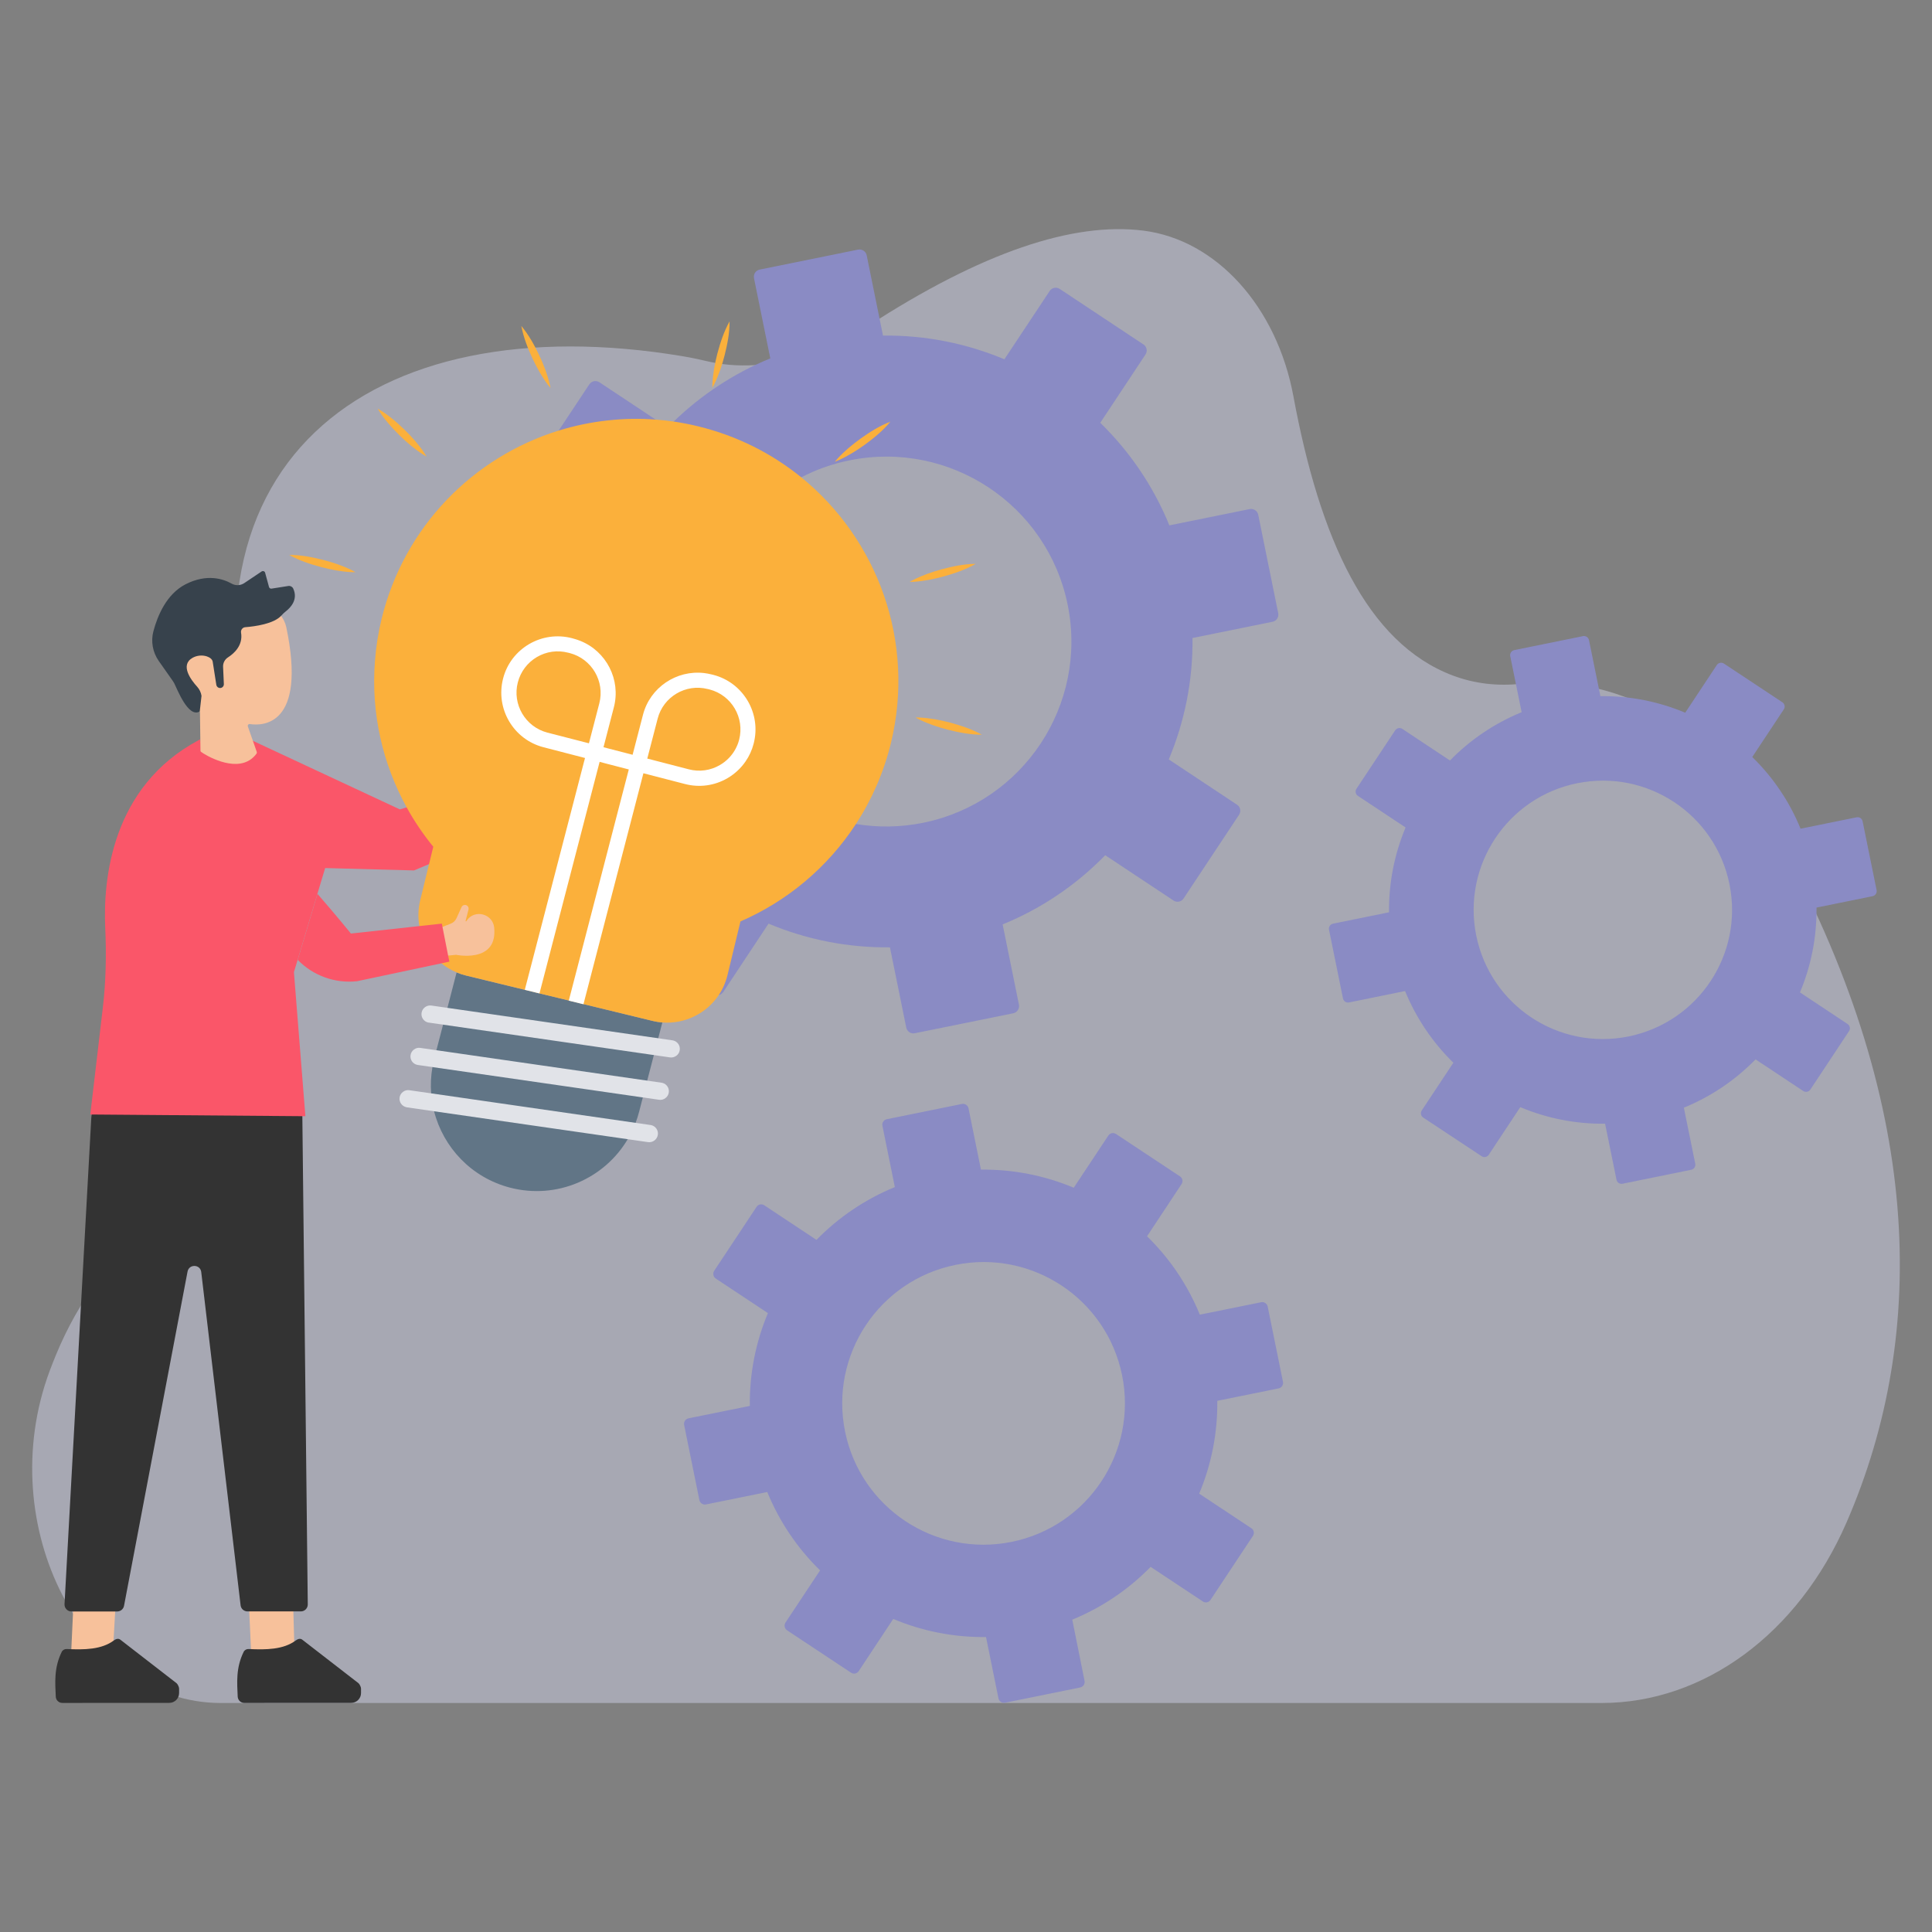 <svg xmlns="http://www.w3.org/2000/svg" xml:space="preserve" id="Layer_1" x="0" y="0" style="enable-background:new 0 0 3000 3000" version="1.1" viewBox="0 0 3000 3000">
  <rect x="0" y="0" width="3000" height="3000" fill="#808080" stroke="none"/>
  <g>
    <path d="M1059.9,553.1c-485.6-81-819.9,165.4-649,689.6c51.1,156.7,41.8,335.3-30.8,478.1
		c-34.1,67-80.7,125.6-140.7,174.8c-64,52.5-117.5,123.2-152.5,208.3c-3.4,8.3-6.7,16.6-9.8,24.9
		c-89.5,240.5,53.6,515.6,265.8,515.6H2487c158.3,0,305-106.9,380.5-280.8c128.1-295,118.6-656.4-110.1-1068.7
		c-87.7-158.2-235.7-248-389.2-233.8c-2.5,0.2-5.1,0.5-7.7,0.8c-35.2,3.6-70.8-0.2-104.7-13c-133.3-50.4-206.4-212.3-247.4-433.6
		c-25.8-139-119.5-242.9-233-257.2c-109-13.7-250.4,33.1-428.5,148.7c-50.9,33.1-106.6,54-163.8,59.3c-27.3,2.5-54,1.6-80.1-4.1
		C1088.7,558.7,1074.3,555.5,1059.9,553.1z" style="opacity:.4;fill:#e1e5ff;enable-background:new"/>
    <g>
      <g>
        <g>
          <path d="M1984.8,952.1l-31-152.7c-1.2-6.2-7.3-10.1-13.4-8.9l-124.6,25.3c-24.9-61.1-61.8-114.9-107.3-159.3
					l70.2-106c3.5-5.2,2.1-12.3-3.2-15.7l-129.9-86.1c-5.3-3.5-12.3-2.1-15.7,3.2l-70.3,106c-58.6-24.6-122.6-37.6-188.5-36.8
					l-25.3-124.6c-1.2-6.2-7.3-10.1-13.4-8.9l-152.7,31c-6.2,1.2-10.1,7.2-8.9,13.4l25.3,124.5c-56.7,23.2-107.3,56.8-149.9,98
					c-3.2,3.1-6.3,6.2-9.5,9.4l-18.8-12.5l-87.1-57.8c-5.3-3.4-12.3-2-15.7,3.2l-47.6,71.8L829,726.8c-3.4,5.2-2,12.3,3.2,15.7
					l106,70.3c-23.8,56.8-36.8,118.6-36.8,182.3c0,2.1,0,4.1,0,6.2l-105,21.3l-19.6,4c-6.2,1.2-10.1,7.2-8.9,13.4l31,152.7
					c0.9,4.7,4.5,8,8.9,8.9l0,0c1.4,0.4,2.9,0.4,4.5,0l28.4-5.8l13.2-2.7l16.3-3.3l2.1-0.4l35-7.1l0.8-0.2l28.9-5.8
					c1.3,3,2.5,6,3.8,9c7.5,17.3,16,33.9,25.3,50c5.4,9.3,11.2,18.4,17.2,27.3c17.9,26.5,38.4,50.9,61.1,73l-70.2,106
					c-3.4,5.2-2,12.3,3.2,15.7l130,86.1c2.7,1.8,6,2.3,9,1.6c2.7-0.7,5.1-2.3,6.8-4.8l70.2-106c58.6,24.6,122.6,37.6,188.5,36.8
					l25.3,124.5c1.2,6.2,7.2,10.2,13.4,8.9l152.7-31c6.2-1.2,10.2-7.3,8.9-13.4l-25.3-124.6c61.1-24.9,114.9-61.9,159.3-107.4
					l106,70.3c5.2,3.5,12.3,2.1,15.7-3.2l86.1-129.9c3.5-5.3,2.1-12.3-3.2-15.7l-105.9-70.3c24.6-58.7,37.6-122.6,36.8-188.5
					l124.6-25.3C1982,964.3,1986.1,958.3,1984.8,952.1z M930.5,1092.3l-16.1,62l-64.5-16.7c-34.2-8.9-54.8-43.9-45.9-78.1
					c4.3-16.5,14.8-30.5,29.5-39.2c14.8-8.7,32-11.1,48.6-6.8l2.5,0.6C918.8,1023.1,939.4,1058.2,930.5,1092.3z M1433.5,1277.6
					c-35.5,7.2-70.7,7.5-104.4,1.9c-67-11.2-127.7-46-171.4-97.1c-5.4-6.3-10.5-12.9-15.4-19.8c-5.5,10.4-13.8,19.1-24.2,25.2
					c-14.7,8.7-32,11.1-48.5,6.8l-64.5-16.7l16.1-62c8.8-34,43.6-54.6,77.6-46c-1.5-5.4-2.8-11-3.9-16.6c-0.5-2.7-1.1-5.5-1.5-8.2
					c-21.8-125.7,42.1-247.6,150.7-303.9c23.1-12,48.4-21,75.2-26.4c155.4-31.5,307.1,68.9,338.6,224.4
					C1689.4,1094.5,1588.9,1246,1433.5,1277.6z" style="fill:#8a8bc4"/>
        </g>
        <g>
          <path d="M2883,1269.1l-87.1,17.7c-17.4-42.7-43.2-80.3-75-111.3l49-74c2.4-3.6,1.4-8.6-2.2-11l-90.8-60.1
					c-3.7-2.4-8.6-1.4-11,2.2l-49.1,74.1c-40.9-17.2-85.6-26.3-131.7-25.7l-17.7-87c-0.9-4.3-5.1-7.1-9.4-6.2l-106.7,21.7
					c-4.3,0.9-7.1,5.1-6.2,9.4l17.7,87c-42.6,17.4-80.3,43.2-111.3,75l-74-49.1c-3.7-2.4-8.6-1.4-11,2.2l-60.2,90.8
					c-2.4,3.7-1.4,8.6,2.2,11l74.1,49.1c-17.2,41-26.2,85.6-25.7,131.7l-87,17.7c-4.3,0.9-7.1,5.1-6.2,9.4l21.7,106.7
					c0.9,4.3,5.1,7.1,9.4,6.2l87-17.7c17.5,42.6,43.2,80.3,75,111.3l-49.1,74.1c-2.4,3.7-1.4,8.6,2.2,11l90.8,60.1
					c3.6,2.4,8.6,1.4,11-2.2l49-74c41,17.2,85.7,26.3,131.7,25.7l17.7,87c0.9,4.3,5.1,7.1,9.4,6.2l106.7-21.7
					c4.3-0.9,7.1-5.1,6.2-9.4l-17.7-87c42.6-17.4,80.3-43.2,111.3-75l74.1,49.1c3.7,2.4,8.6,1.4,11-2.2l60.1-90.8
					c2.4-3.7,1.4-8.6-2.2-11l-74-49.1c17.2-41,26.2-85.6,25.7-131.7l87.1-17.7c4.3-0.9,7-5.1,6.2-9.4l-21.7-106.7
					C2891.5,1271,2887.3,1268.3,2883,1269.1z M2528.8,1609.4c-108.6,22-214.5-48.1-236.5-156.7s48.1-214.5,156.7-236.5
					c108.6-22,214.5,48.1,236.5,156.7C2707.6,1481.5,2637.4,1587.3,2528.8,1609.4z" style="fill:#8a8bc4"/>
        </g>
        <g>
          <path d="M1958.3,2022.1l-95.2,19.3c-19.1-46.7-47.2-87.8-82-121.7l53.6-81c2.7-4,1.6-9.4-2.4-12l-99.3-65.8
					c-4-2.7-9.4-1.6-12,2.4l-53.7,81c-44.8-18.8-93.7-28.7-144.1-28.1l-19.3-95.2c-1-4.7-5.5-7.7-10.2-6.8l-116.7,23.7
					c-4.7,1-7.7,5.5-6.8,10.2l19.3,95.2c-46.6,19.1-87.8,47.3-121.7,82l-81-53.7c-4-2.7-9.4-1.6-12,2.4l-65.8,99.3
					c-2.6,4-1.5,9.4,2.4,12l81,53.7c-18.8,44.8-28.7,93.7-28.1,144.1l-95.2,19.3c-4.7,1-7.7,5.5-6.8,10.2l23.7,116.7
					c1,4.7,5.5,7.7,10.2,6.8l95.2-19.3c19.1,46.6,47.3,87.8,82,121.7l-53.7,81c-2.6,4-1.5,9.4,2.4,12l99.3,65.8
					c4,2.7,9.4,1.6,12-2.4l53.6-81c44.8,18.8,93.7,28.7,144.1,28.1l19.3,95.2c1,4.7,5.5,7.7,10.2,6.8l116.7-23.7
					c4.7-1,7.7-5.5,6.8-10.2L1665,2515c46.7-19.1,87.8-47.3,121.7-82l81,53.7c4,2.7,9.4,1.6,12-2.4l65.8-99.3c2.7-4,1.6-9.4-2.4-12
					l-81-53.7c18.8-44.8,28.7-93.7,28.1-144.1l95.2-19.3c4.7-0.9,7.7-5.5,6.8-10.2l-23.7-116.7
					C1967.5,2024.1,1962.9,2021.1,1958.3,2022.1z M1570.9,2394.2c-118.8,24.1-234.6-52.6-258.7-171.4
					c-24.1-118.8,52.7-234.6,171.5-258.7s234.6,52.7,258.7,171.5C1766.4,2254.3,1689.6,2370.1,1570.9,2394.2z" style="fill:#8a8bc4"/>
        </g>
      </g>
      <g>
        <g>
          <polygon points="180.3 2477.5 174.6 2577 110.2 2573.2 114.6 2477.5" style="fill:#f7c19b"/>
        </g>
        <g>
          <path d="M96.8,2644.3l166.1-0.1c8.4,0,15.2-6.8,15.2-15.2v-7.1c0-2.2-2.2-6.8-3.9-8.2l-87.2-67.5
					c-3-2.5-7-1.4-10.1,1c-19.2,14.4-46.1,14.7-73.3,13.4c-3.3-0.2-6.4,1.6-7.8,4.5c-12.3,25.1-10.1,48.3-9.2,69.4
					C86.8,2640,91.3,2644.3,96.8,2644.3z" style="fill:#333"/>
        </g>
        <g>
          <polygon points="454.8 2477.5 457.7 2577 390.3 2573.2 385.9 2477.5" style="fill:#f7c19b"/>
        </g>
        <g>
          <path d="M379.3,2644.3l166.1-0.1c8.4,0,15.2-6.8,15.2-15.2v-7.1c0-2.2-2.2-6.8-3.9-8.2l-87.2-67.5
					c-3-2.5-7-1.4-10.1,1c-19.2,14.4-46.1,14.7-73.3,13.4c-3.3-0.2-6.4,1.6-7.8,4.5c-12.3,25.1-10.1,48.3-9.2,69.4
					C369.4,2640,373.8,2644.3,379.3,2644.3z" style="fill:#333"/>
        </g>
        <g>
          <path d="M468.8,1672.3l9.1,819c0.1,6-4.8,10.9-10.8,10.9h-82.8c-5.5,0-10.1-4.1-10.7-9.5l-61.1-517.4
					c-1.4-12.3-19-12.9-21.3-0.7l-98.6,518.9c-1,5.1-5.4,8.8-10.6,8.8h-71c-6.2,0-11.1-5.2-10.8-11.4l41.5-754
					c1.2-21.1,13.8-39.9,32.9-48.9l148.4-70c2.5-1.2,5.4-1.4,8-0.5l128.9,42.5C465.1,1661.7,468.7,1666.7,468.8,1672.3z" style="fill:#333"/>
        </g>
        <g>
          <path d="M891.8,1241.4c-13.6,4.5-27.4,4-27.4,4l-4.9,1.3l-13.1,3.6l-18.2-39.3l14.7-8.7l5-3c2.5-1.5,4.5-3.5,5.8-6
					c0.7-1.2,1.2-2.5,1.6-3.8l5-18.4c0.7-2.5,2.9-4.2,5.5-4.2c0.2,0,0.4,0,0.6,0c3.1,0.4,5.3,3.1,5,6.2l-1.4,17l-0.1,1
					c0,0.8,1,1,1.3,0.3c0.1-0.3,0.2-0.6,0.4-0.8c0.1-0.3,0.3-0.6,0.5-0.9c7-13.9,24.4-16,35.1-7.7c0.2,0.1,0.4,0.3,0.6,0.4
					c3.5,2.9,6.3,6.9,7.7,12C923.6,1223.5,907.9,1236,891.8,1241.4z" style="fill:#f7c19b"/>
        </g>
        <g>
          <path d="M864,1258.7l-197.8,83.1l0,0l-23.3,9.8l-138-3.7l-12,39.9l-30.7,102.5l-5.8,19.2l17.8,223.7h-4.8
					l-327.2-2.6h-2l19.4-165.3c4.9-41.3,5.7-83,3.8-124.5c-3.4-75.2,9.7-219,144.7-291.3c0.4-0.1,2.4-1.2,2.9-1.5
					c0.7,0.9-0.4,2.5,0.4,3.3c26,26.5,47.8,30,81.2-1l228.2,106.5l10.6-3.1l176.3-52l0,0l31.5-9.3l1.3,3.6l2.3,6.3l16.6,44.5
					L864,1258.7z" style="fill:#fa5669"/>
        </g>
        <g>
          <path d="M388,1124.3c-2.2-0.3-3.9,1.8-3.1,3.8l13.1,37.4c0.7,1.9,1.3,3.4,0.3,4.8c-2.7,3.6-5.6,6.4-8.7,8.7
					c-13.6,9.8-31.2,8.2-46.3,3.5c-15.5-4.8-28.3-12.8-31.2-15.1c-0.5-0.4-0.8-1-0.8-1.6l-0.8-59.7c0-0.9-0.5-1.8-1.3-2.3
					c-36.9-25.8-33.4-79.6-33.4-79.6c14.6-117.6,100.7-98.4,141.9-82.1c13.8,5.5,23.8,17.5,26.9,32
					C476.7,1127.8,407.3,1127.3,388,1124.3z" style="fill:#f7c19b"/>
        </g>
        <g>
          <path d="M330.3,1027.6l5.6,35.8c0.7,4.1,5.3,6.3,8.9,4.1l0,0c1.8-1.1,2.9-3.1,2.8-5.3l-1.2-26.8
					c-0.3-5.9,2.7-11.5,7.7-14.7c9.5-6.1,23.5-18.7,20.2-38.3c-0.7-4.2,2.3-8.2,6.6-8.5c14.9-1.2,44.4-5.1,56-18.1
					c2.1-2.4,4.5-4.6,7-6.6c7.1-5.5,19.4-18.2,11.4-35.3c-1.3-2.8-4.4-4.5-7.5-4l-26.1,4.1c-1.8,0.3-3.6-0.8-4-2.6l-6-22
					c-0.6-2.4-3.4-3.4-5.5-2l-27,18.1c-5.9,3.9-13.5,4.2-19.6,0.7c-12.8-7.2-38.3-15.9-71.5,1.1c-29.5,15.1-43.5,48.8-49.9,72.9
					c-4.2,15.8-1.1,32.6,8.2,46l22,31.3c0.8,1.2,1.5,2.4,2.2,3.6c4.8,9.6,21.6,53.5,39.1,43.9c0.5-0.3,0.7-0.8,0.6-1.4l2.6-23.1
					c-0.8-5.3-3.2-10.2-6.7-14.1c-9.7-10.6-27.1-33.8-7.1-45c6.7-3.7,14.7-4.5,22-2.2C325.3,1020.7,329.6,1023.2,330.3,1027.6z" style="fill:#37424c"/>
        </g>
        <g>
          <path d="M715.8,1483.7l6.3-24.5l39.3,10.2C750.4,1484.8,727.6,1484.8,715.8,1483.7z" style="fill:#617586"/>
          <path d="M1028.5,1587.7l-6.4,24.5l-6.8,26.2l-10.3,39.5l-6.8,26.1l-5.8,22.4c-1.5,5.8-3.3,11.5-5.4,17
					c-3.3,8.9-7.4,17.4-12.2,25.4c-36.3,61.5-110.1,94.2-182.7,75.4l0,0c-60.1-15.6-103.8-62.5-118.1-118.8
					c-2.3-9.1-3.8-18.4-4.5-27.8c-1-13.3-0.4-27,2-40.7c0.7-4.4,1.6-8.7,2.8-13.1l3.4-13.2l10.3-39.5l6.8-26.2L709,1510
					c4.6,2,9.4,3.6,14.4,4.8l91.7,22.3l13.1-50.4l22.7,5.9l-13,50l45.4,11l12.8-49.3l22.7,5.9l-12.7,49l107,26
					C1018.2,1586.5,1023.4,1587.3,1028.5,1587.7z" style="fill:#617586"/>
          <g>
            <g>
              <path d="M1244.1,741.1c-45.4-36.8-99.5-64.4-160-79.1c-12.6-3.1-25.2-5.5-37.9-7.4c-9.5-1.3-18.9-2.4-28.3-3.1
							c-24.9-1.9-49.6-1.4-73.9,1.3c-26.1,2.8-51.8,8.2-76.5,15.8c-132.1,41-239.9,148.5-275,292.6c-5.3,21.9-8.7,43.8-10.3,65.5
							c-6.3,80.6,11.9,159.1,49.2,226.9c11.9,21.6,25.8,42.1,41.4,61.2l-6.6,27l0,0l-13.8,56.5c-3.2,13.4-3.5,26.8-1.2,39.5
							c4,22.7,16.1,43.4,34,57.9c7.1,5.8,15,10.6,23.8,14.2c4.6,2,9.4,3.6,14.4,4.8l91.7,22.3l4.9,1.2l13,3.2l4.9,1.2l45.4,11
							l4.9,1.2l13,3.2l4.9,1.2l107,26c5.1,1.2,10.3,2.1,15.4,2.5c35,2.7,68.5-14,87.6-42.6c6.1-9.1,10.7-19.4,13.5-30.7l20.2-83.6
							c72.5-31.5,135.3-83.8,179.3-151.3c24.5-37.6,43.1-79.8,54.4-125.9C1421.7,995.8,1362.4,837.1,1244.1,741.1z" style="fill:#fbb03b"/>
              <path d="M1107.6,1047.9l-2.5-0.6c-3.9-1-7.9-1.7-11.8-2.2c-42.7-5-83.9,22.2-94.9,64.9l-16.1,62l-45.2-11.7
							l16.1-62c11.2-43-11.8-87-52-103.1c-3.5-1.4-7-2.6-10.8-3.6l-2.5-0.7c-22.6-5.8-46.2-2.5-66.4,9.3
							c-10,5.9-18.6,13.6-25.4,22.5c-6.9,9.1-12,19.5-14.9,30.9c-12.1,46.7,16,94.6,62.7,106.7l64.5,16.7l-1.2,4.7l-0.2,0.6
							l-15.3,59L828,1486.6l-13.1,50.4l4.9,1.2l13,3.2l4.9,1.2l13-50l80.4-309.6l9.4,2.5l35.9,9.3l-10.6,40.7l-69.8,269l-12.8,49.3
							l4.9,1.2l13,3.2l4.9,1.2l12.7-49l64.3-247.6l16.1-62.1l64.5,16.7c22.6,5.9,46.2,2.6,66.3-9.2c11.2-6.6,20.5-15.3,27.7-25.7
							c5.8-8.3,10.1-17.7,12.7-27.8C1182.5,1107.9,1154.3,1060,1107.6,1047.9z M850,1137.6c-34.2-8.9-54.8-43.9-45.9-78.1
							c4.3-16.5,14.8-30.5,29.5-39.2c14.8-8.7,32-11.1,48.6-6.8l2.5,0.6c34.2,8.9,54.8,43.9,45.9,78.1l-16.1,62L850,1137.6z
							 M1118.1,1187.8c-14.7,8.7-32,11.1-48.5,6.8l-64.5-16.7l16.1-62c8.8-34,43.6-54.6,77.6-46c0.2,0,0.3,0,0.5,0.1l2.5,0.6
							c34.2,8.9,54.8,43.9,45.9,78.1c-1.2,4.9-3.1,9.5-5.4,13.9C1136.8,1173,1128.5,1181.7,1118.1,1187.8z" style="fill:#fff"/>
            </g>
            <path d="M1132.9,499c0.1,17.9-3.4,35.7-7.8,53c-3.9,15.1-8.9,30-15.7,44c-1,2-2.1,4.1-3.2,6
						c-0.1-2.3,0-4.6,0.1-6.8c0.8-15.6,3.8-31.1,7.6-46.1C1118.5,531.9,1124.1,514.7,1132.9,499L1132.9,499z" style="fill:#fbb03b"/>
            <g>
              <path d="M1382.6,654.8c-11.4,13.8-25.4,25.3-39.8,35.8c-12.7,9.1-26,17.4-40.2,23.8c-2.1,0.9-4.2,1.8-6.3,2.6
							c1.4-1.8,2.9-3.5,4.5-5.2c10.6-11.5,22.7-21.5,35.3-30.6C1350.5,670.9,1365.8,661.2,1382.6,654.8L1382.6,654.8z" style="fill:#fbb03b"/>
              <path d="M1515.1,875.5c-15.5,9-32.7,14.8-49.8,19.6c-15,4.1-30.4,7.2-46,8.3c-2.3,0.1-4.5,0.2-6.8,0.2
							c2-1.2,4-2.3,6-3.3c14-7.1,28.8-12.2,43.8-16.3C1479.4,879.4,1497.1,875.7,1515.1,875.5L1515.1,875.5z" style="fill:#fbb03b"/>
              <path d="M1524.6,1140.8c-17.9,0.1-35.7-3.4-53-7.8c-15.1-3.9-30-8.9-44-15.7c-2-1-4.1-2.1-6-3.2
							c2.3-0.1,4.6,0,6.8,0.1c15.6,0.8,31.1,3.8,46.1,7.6C1491.7,1126.5,1509,1132.1,1524.6,1140.8L1524.6,1140.8z" style="fill:#fbb03b"/>
            </g>
            <g>
              <path d="M809.5,506.1c11.5,13.8,20.2,29.6,27.9,45.7c6.6,14.1,12.3,28.7,16,43.9c0.5,2.2,1,4.4,1.4,6.7
							c-1.5-1.7-2.9-3.5-4.3-5.3c-9.3-12.5-16.9-26.3-23.6-40.4C819.4,540.5,812.8,523.7,809.5,506.1L809.5,506.1z" style="fill:#fbb03b"/>
              <path d="M586.4,634.5c15.6,8.9,29.3,20.7,42.1,33.1c11.1,10.9,21.6,22.6,30.3,35.6c1.3,1.9,2.5,3.8,3.6,5.8
							c-2-1.1-4-2.3-5.9-3.5c-13.1-8.5-25.1-18.7-36.2-29.6C607.7,663.3,595.6,649.9,586.4,634.5L586.4,634.5z" style="fill:#fbb03b"/>
              <path d="M449.1,861.7c17.9-0.1,35.7,3.4,53,7.8c15.1,3.9,30,8.9,44,15.8c2,1,4.1,2.1,6,3.2
							c-2.3,0.1-4.6,0-6.8-0.1c-15.6-0.8-31-3.8-46.1-7.7C481.9,876.1,464.7,870.5,449.1,861.7L449.1,861.7z" style="fill:#fbb03b"/>
            </g>
          </g>
          <g>
            <path d="M664.5,1587.7c-6.6-1.7-10.9-8.1-9.9-14.9c1.1-7.3,7.9-12.4,15.2-11.4l374.3,54c0.5,0.1,1,0.2,1.5,0.3
						c6.6,1.7,10.9,8.1,9.9,14.9c-0.5,3.6-2.4,6.7-5.3,8.8s-6.4,3.1-10,2.5l-374.3-54C665.5,1587.9,665,1587.8,664.5,1587.7z" style="fill:#e1e3e8"/>
            <path d="M647.4,1653.4c-6.6-1.7-10.9-8.1-9.9-14.9c0.5-3.6,2.4-6.7,5.3-8.8c2.9-2.2,6.4-3.1,10-2.5l374.3,54
						c0.5,0.1,1,0.2,1.5,0.3c6.6,1.7,10.9,8.1,9.9,14.9c-0.5,3.6-2.4,6.7-5.3,8.8c-2.9,2.2-6.4,3.1-10,2.5l-374.3-54
						C648.4,1653.6,647.9,1653.5,647.4,1653.4z" style="fill:#e1e3e8"/>
            <path d="M630.4,1719.1c-6.6-1.7-10.9-8.1-9.9-14.9c0.5-3.6,2.4-6.7,5.3-8.8c2.9-2.2,6.4-3.1,10-2.5l374.3,54
						c0.5,0.1,1,0.2,1.5,0.3c6.6,1.7,10.9,8.1,9.9,14.9c-1.1,7.3-7.9,12.4-15.2,11.4l-374.3-54
						C631.3,1719.3,630.9,1719.2,630.4,1719.1z" style="fill:#e1e3e8"/>
          </g>
        </g>
        <g>
          <path d="M761.4,1469.4c-11,15.3-33.8,15.4-45.6,14.3c-4.5-0.4-7.4-1.1-7.4-1.1l-12.4,1.2l-6.1,0.6l-11.5-41.8
					l8.8-3.4l12.6-4.9c4-1.5,7.2-4.5,9-8.4l7.9-17.4c0.9-2.1,3-3.3,5.2-3.3c0.5,0,1,0,1.6,0.2c3,0.8,4.7,3.9,4,6.9l-4.5,17.5
					c-0.2,0.8,0.8,1.2,1.2,0.5c0.2-0.3,0.4-0.5,0.5-0.8c12.2-18.1,40.5-10.8,42.7,10.9C768.6,1453.7,766.1,1462.9,761.4,1469.4z" style="fill:#f7c19b"/>
        </g>
        <g>
          <path d="M697.8,1493.2l-12.6,2.7l-130.6,27.7c-34.3,3.8-68.3-8.5-92.3-33.1L493,1388c30.4,35,51.9,61.6,51.9,61.6
					l106.3-11.6l34.9-3.8l1,5.2l8.8,44.6L697.8,1493.2z" style="fill:#fa5669"/>
        </g>
      </g>
    </g>
  </g>
</svg>
